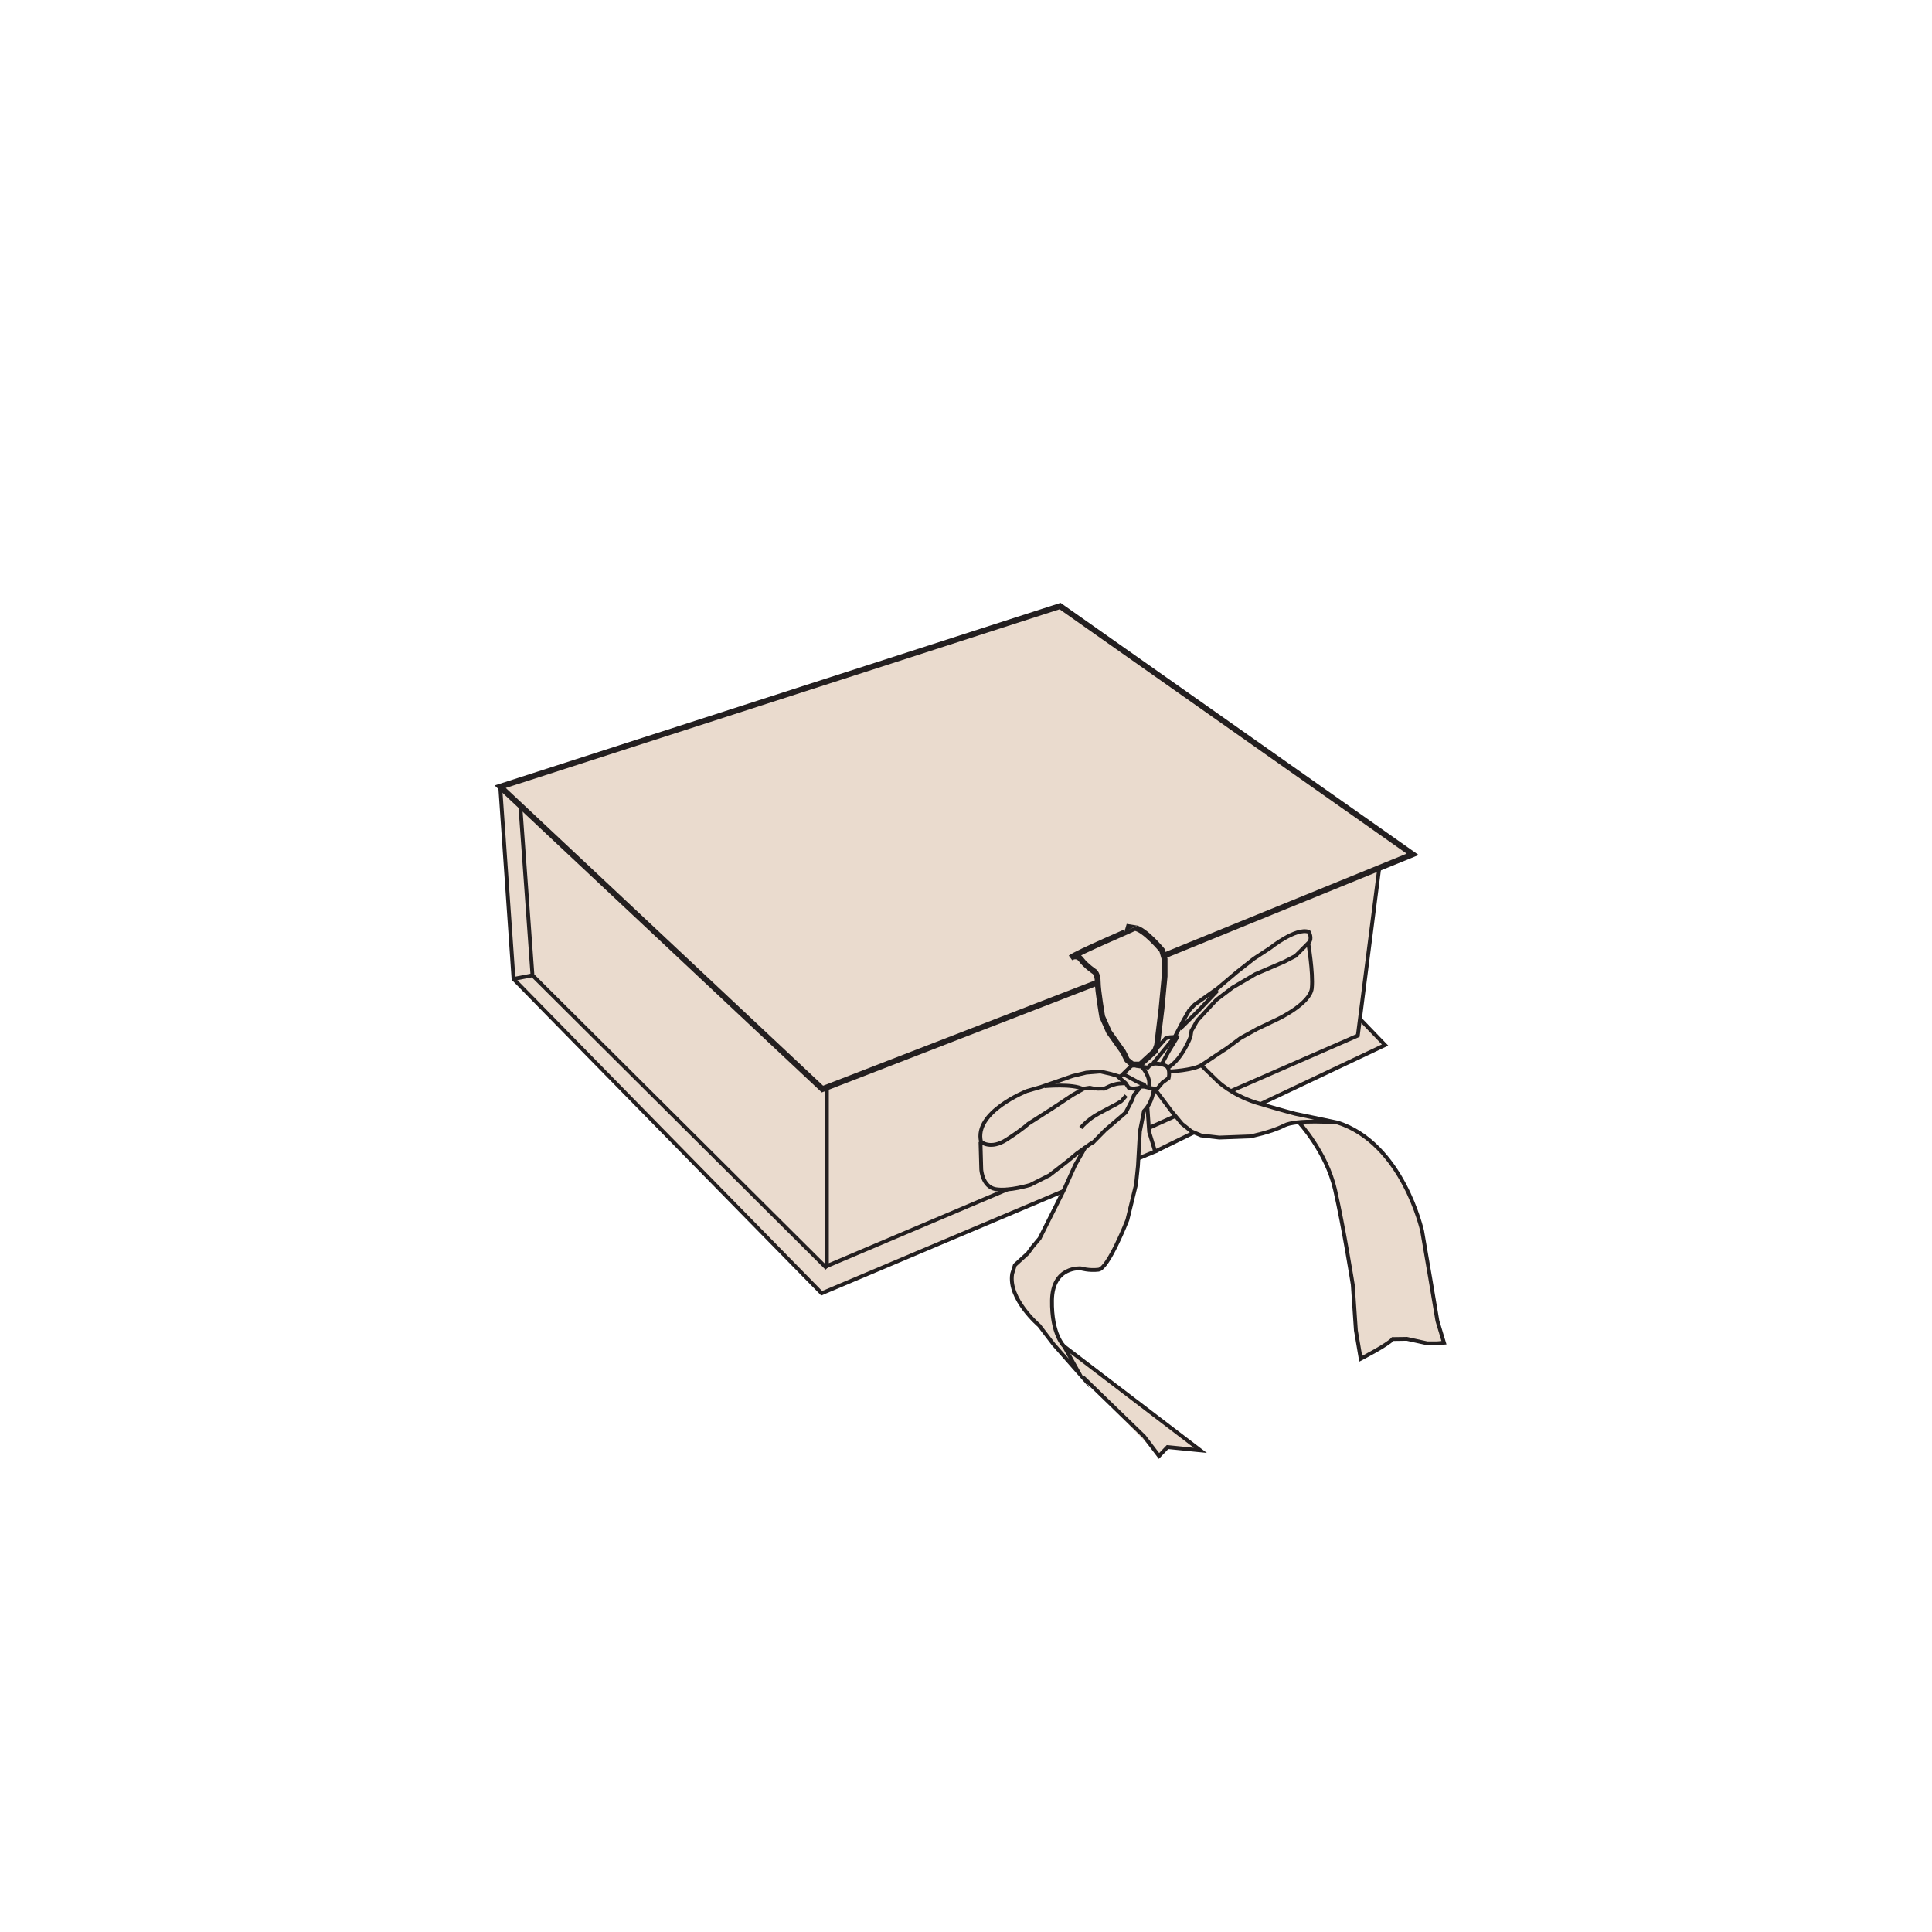 <?xml version="1.0" encoding="utf-8"?>
<!-- Generator: Adobe Illustrator 28.2.0, SVG Export Plug-In . SVG Version: 6.00 Build 0)  -->
<svg version="1.1" id="Layer_1" xmlns="http://www.w3.org/2000/svg" xmlns:xlink="http://www.w3.org/1999/xlink" x="0px" y="0px"
	 viewBox="0 0 1000 1000" style="enable-background:new 0 0 1000 1000;" xml:space="preserve">
<style type="text/css">
	.st0{fill:#EADBCE;}
	.st1{fill:#EADBCE;stroke:#231F20;stroke-width:3;stroke-miterlimit:10;}
	.st2{fill:none;stroke:#231F20;stroke-width:1.978;stroke-miterlimit:10;}
	.st3{fill:none;stroke:#231F20;stroke-width:3;stroke-miterlimit:10;}
	.st4{fill:none;stroke:#231F20;stroke-width:3;stroke-linecap:round;stroke-linejoin:round;stroke-miterlimit:10;}
</style>
<polygon class="st0" points="614.8,584.5 620.5,587.2 626.9,588.4 637.9,588.8 647.9,588 657.2,585.6 664.6,582.6 672.1,580.9 
	678.1,588.3 687.1,603.9 691.3,617 694.4,632.2 697.7,650 700.1,664.4 701.2,680.4 702.1,690.4 704.2,703.4 710.9,699.8 
	716.9,696.9 720.4,693.6 728.2,693 737.3,695.1 746.3,695.1 745.2,687.6 743.3,679.5 740.2,661.2 736.9,642.1 735.8,635.9 
	730.5,620.9 720.6,603.1 710.6,591.2 699.6,584.2 690.9,580.8 678.1,578.1 666.9,575.6 659.5,573.5 652.3,571.5 674.2,561.9 
	681.6,556.9 679.3,554 639.2,557.3 621.3,567.1 "/>
<path class="st0" d="M589.4,596v9.2l-1.3,7l-1.7,7.4l-2.3,9.5l-1.6,4.9l-2.7,6.1l-3.9,7.9l-3.3,5.5l-2.5,2.9l-1.5,0.7l-3.2,0.2
	l-2-0.1l-2.3-0.3l-1.7-0.4l-0.9,0l-4.3,0.7l-4,2l-3,3.2l-2.3,5.4l-0.4,7.8l1.2,10.2l1.9,5.9l1.4,2.8l1.3,1.9l2.2,1.8l10.5,8
	l15.2,11.6l21.3,16.2l15.6,11.9l6.1,4.7l-16.5-1.6l-4.9,4.5l-40-41.2l-16.5-19.1l-5.4-7.1l-5.8-6c0,0-12.8-12.7-6.8-25.2l8-7.4
	l5.1-7.2l13.5-27.4L589.4,596z"/>
<polygon class="st0" points="258.9,407.2 265.8,506.7 425.3,669.4 548.7,617.2 715.7,541.4 703.9,527.4 713.8,450.5 609.6,453.6 
	471.4,494.5 "/>
<path class="st2" d="M586.4,550.9l-7.1,6.9l3.3,2.8l1.6,2.4l2.3,0.5l3-0.4l1.1-0.6c0,0,1.4-0.2,2.3,0.1c1,0.3,2.7,0.6,2.7,0.6
	l2.2,0.3h1.2l2.7-3.2l3.2-2.3c0,0,1.1-4.9-1.4-6.3c-2.5-1.4-6.1-1.2-6.1-1.2s-2.2,0.8-2.4,1.1s-0.9,1-0.9,1l-5.7-0.9L586.4,550.9z"
	/>
<path class="st2" d="M591.2,552.4c0,0,4.5,5,3.5,9.8"/>
<path class="st2" d="M581.3,555.9c0,0,7.9,4.3,8.1,4.4c0.2,0.1,2.8,1.1,2.8,1.1l0.7,1.2"/>
<polyline class="st2" points="598.2,543.3 603.4,537.4 605.3,536.9 606.9,536.8 608,536.8 596.8,550.4 "/>
<path class="st2" d="M608,536.8l4.6-8.8l2.9-5l2.8-3l12-8.5l9.8-8.3l8.9-7l8.4-5.5c0,0,13.3-10.7,20-8.4c0,0,2.1,3.4,0,5.6
	c-2.1,2.2-6.9,6.9-6.9,6.9l-5.8,3l-14.9,6.4l-11.9,7l-8.3,6.3l-9.9,10.7l-3,5.3l-0.5,3.2c0,0-4.1,11.1-11.3,15.7"/>
<polyline class="st2" points="601.5,550.4 605,544 609,537.4 609.6,536 "/>
<polyline class="st2" points="610.7,532.6 620.6,522.8 630.2,512.7 "/>
<path class="st2" d="M605,554.6c0,0,12.9-0.5,17.3-3.6c4.5-3.1,12.8-8.5,12.8-8.5l7-5.2l8.5-4.7l11.1-5.3c0,0,16.5-7.9,17.3-15.8
	c0.8-8-1.9-23.7-1.9-23.7"/>
<path class="st2" d="M621.7,551.3l8.5,8.3c0,0,7.1,7,19.9,11.1c12.9,3.9,20.4,5.8,20.4,5.8L692,581c0,0-20.9-1.8-27.4,1.6
	c-6.5,3.4-17.5,5.6-17.5,5.6l-16,0.6l-9.4-1.1l-5-2.1l-4.9-3.9l-5.4-6.5l-8.5-11.3"/>
<path class="st2" d="M579.8,557.3l-4.6-1.4l-5.6-1.3l-7.4,0.6l-7,1.7l-6.6,2.3l-9.8,3.4l-7.3,2.1c0,0-27.6,10.9-23.7,26.3
	c0,0,4.9,4.3,13.3-1.2c8.5-5.5,11.1-8.1,11.1-8.1l12.2-7.8l10.7-7.1l5.8-3.3l3.2-0.5c0,0,2.5,0.6,2.8,0.5c0.3-0.2,1.6,0.1,2,0
	c0.5-0.1,2.6,0,2.6,0s1.9-0.8,2.8-1.3c0.9-0.5,3.3-1.1,3.3-1.1s1.4-0.3,2.3-0.3c0.9,0,2.7-0.2,2.7-0.2"/>
<path class="st2" d="M540.6,562.2c0,0,14.8-1.4,19.9,1.5"/>
<path class="st2" d="M507.5,591l0.4,14.3c0,0,0.5,8.9,7.4,10.2c7,1.2,18-2.2,18-2.2l9.9-5l9.4-7.3l4.8-4l6.9-4.9l1.6-0.9l6.1-6.2
	l10.6-9.1l3.2-6.2l1.3-3.2l2.9-3.4"/>
<path class="st2" d="M559.4,583.8c0,0,3.3-4.2,9.2-7.4c5.9-3.2,9.4-5,9.4-5s2.7-1.6,2.8-1.8c0.1-0.3,2.1-2.5,2.1-2.5"/>
<path class="st2" d="M597.2,563.7c0,0-0.5,6.8-5.1,11.4l-2.1,10.6l-1,17.8l-1,9.6l-4.5,18.4c0,0-9.8,25-14.9,25.7
	c-5,0.6-9.2-0.7-9.2-0.7s-14.6-1.3-14.9,16.5s6.3,23.9,6.3,23.9l7.8,14l-13.3-15.1l-7.4-9.7c0,0-16.2-13.7-14-26.8l1.4-4.5l6.7-6.1
	l2.4-3.3l3.7-4.4l12.3-24.5l6.1-13.5l5.4-9.4"/>
<polyline class="st2" points="550.8,696.9 621.3,750.7 604.3,749 599.9,753.6 592.2,743.5 560.5,712.8 "/>
<path class="st2" d="M672.3,580.9c0,0,14.2,15.2,18.7,34.8c4.5,19.6,9.2,49.3,9.2,49.3l1.6,23.6l2.5,14.7c0,0,13.8-7.1,16.6-10.2
	l7.3-0.1l10.5,2.3h5.2l3.5-0.3l-3.4-11.3l-3.8-22.6l-4.1-23.9c0,0-10-45.6-44.2-56.3"/>
<polyline class="st2" points="589.2,599.6 597.9,596 594.8,585.9 593.9,573 "/>
<polyline class="st1" points="602.4,494.7 731.2,442.2 548.7,313.7 258.9,407.2 425.7,563.7 568.2,508.5 "/>
<polyline class="st2" points="428,562.8 428,655.3 521.5,615.6 "/>
<polyline class="st2" points="269.3,417 275.6,504.8 428,656.5 "/>
<polyline class="st2" points="258.9,407.2 265.8,506.7 275.6,504.8 "/>
<polyline class="st2" points="265.8,506.7 425.3,669.4 550.4,616.5 "/>
<line class="st2" x1="594.7" y1="583.8" x2="608" y2="577.8"/>
<polyline class="st2" points="636.9,564.8 702.8,536 713.9,449.3 "/>
<polyline class="st2" points="703.9,527.4 716.9,540.9 652.3,571.5 "/>
<line class="st2" x1="597.9" y1="596" x2="617.7" y2="586.3"/>
<path class="st1" d="M554.1,495.8c0,0,3.2-2.3,5.6,1c2.4,3.2,6.9,6.2,6.9,6.2s1.6,1.3,1.6,5.5c0,4.2,2.3,17.7,2.3,17.7l3.5,7.9
	l7.3,10.3c0,0,1.8,3.5,1.9,3.9c0.1,0.5,3.1,2.7,3.1,2.7h2.8h1.1l7.6-7l1.1-3l2.3-18.9l1.6-16.8v-8.9l-1.3-4.5c0,0-9-10.9-14.1-11.6
	C587.5,480.4,557.6,493.1,554.1,495.8z"/>
</svg>
